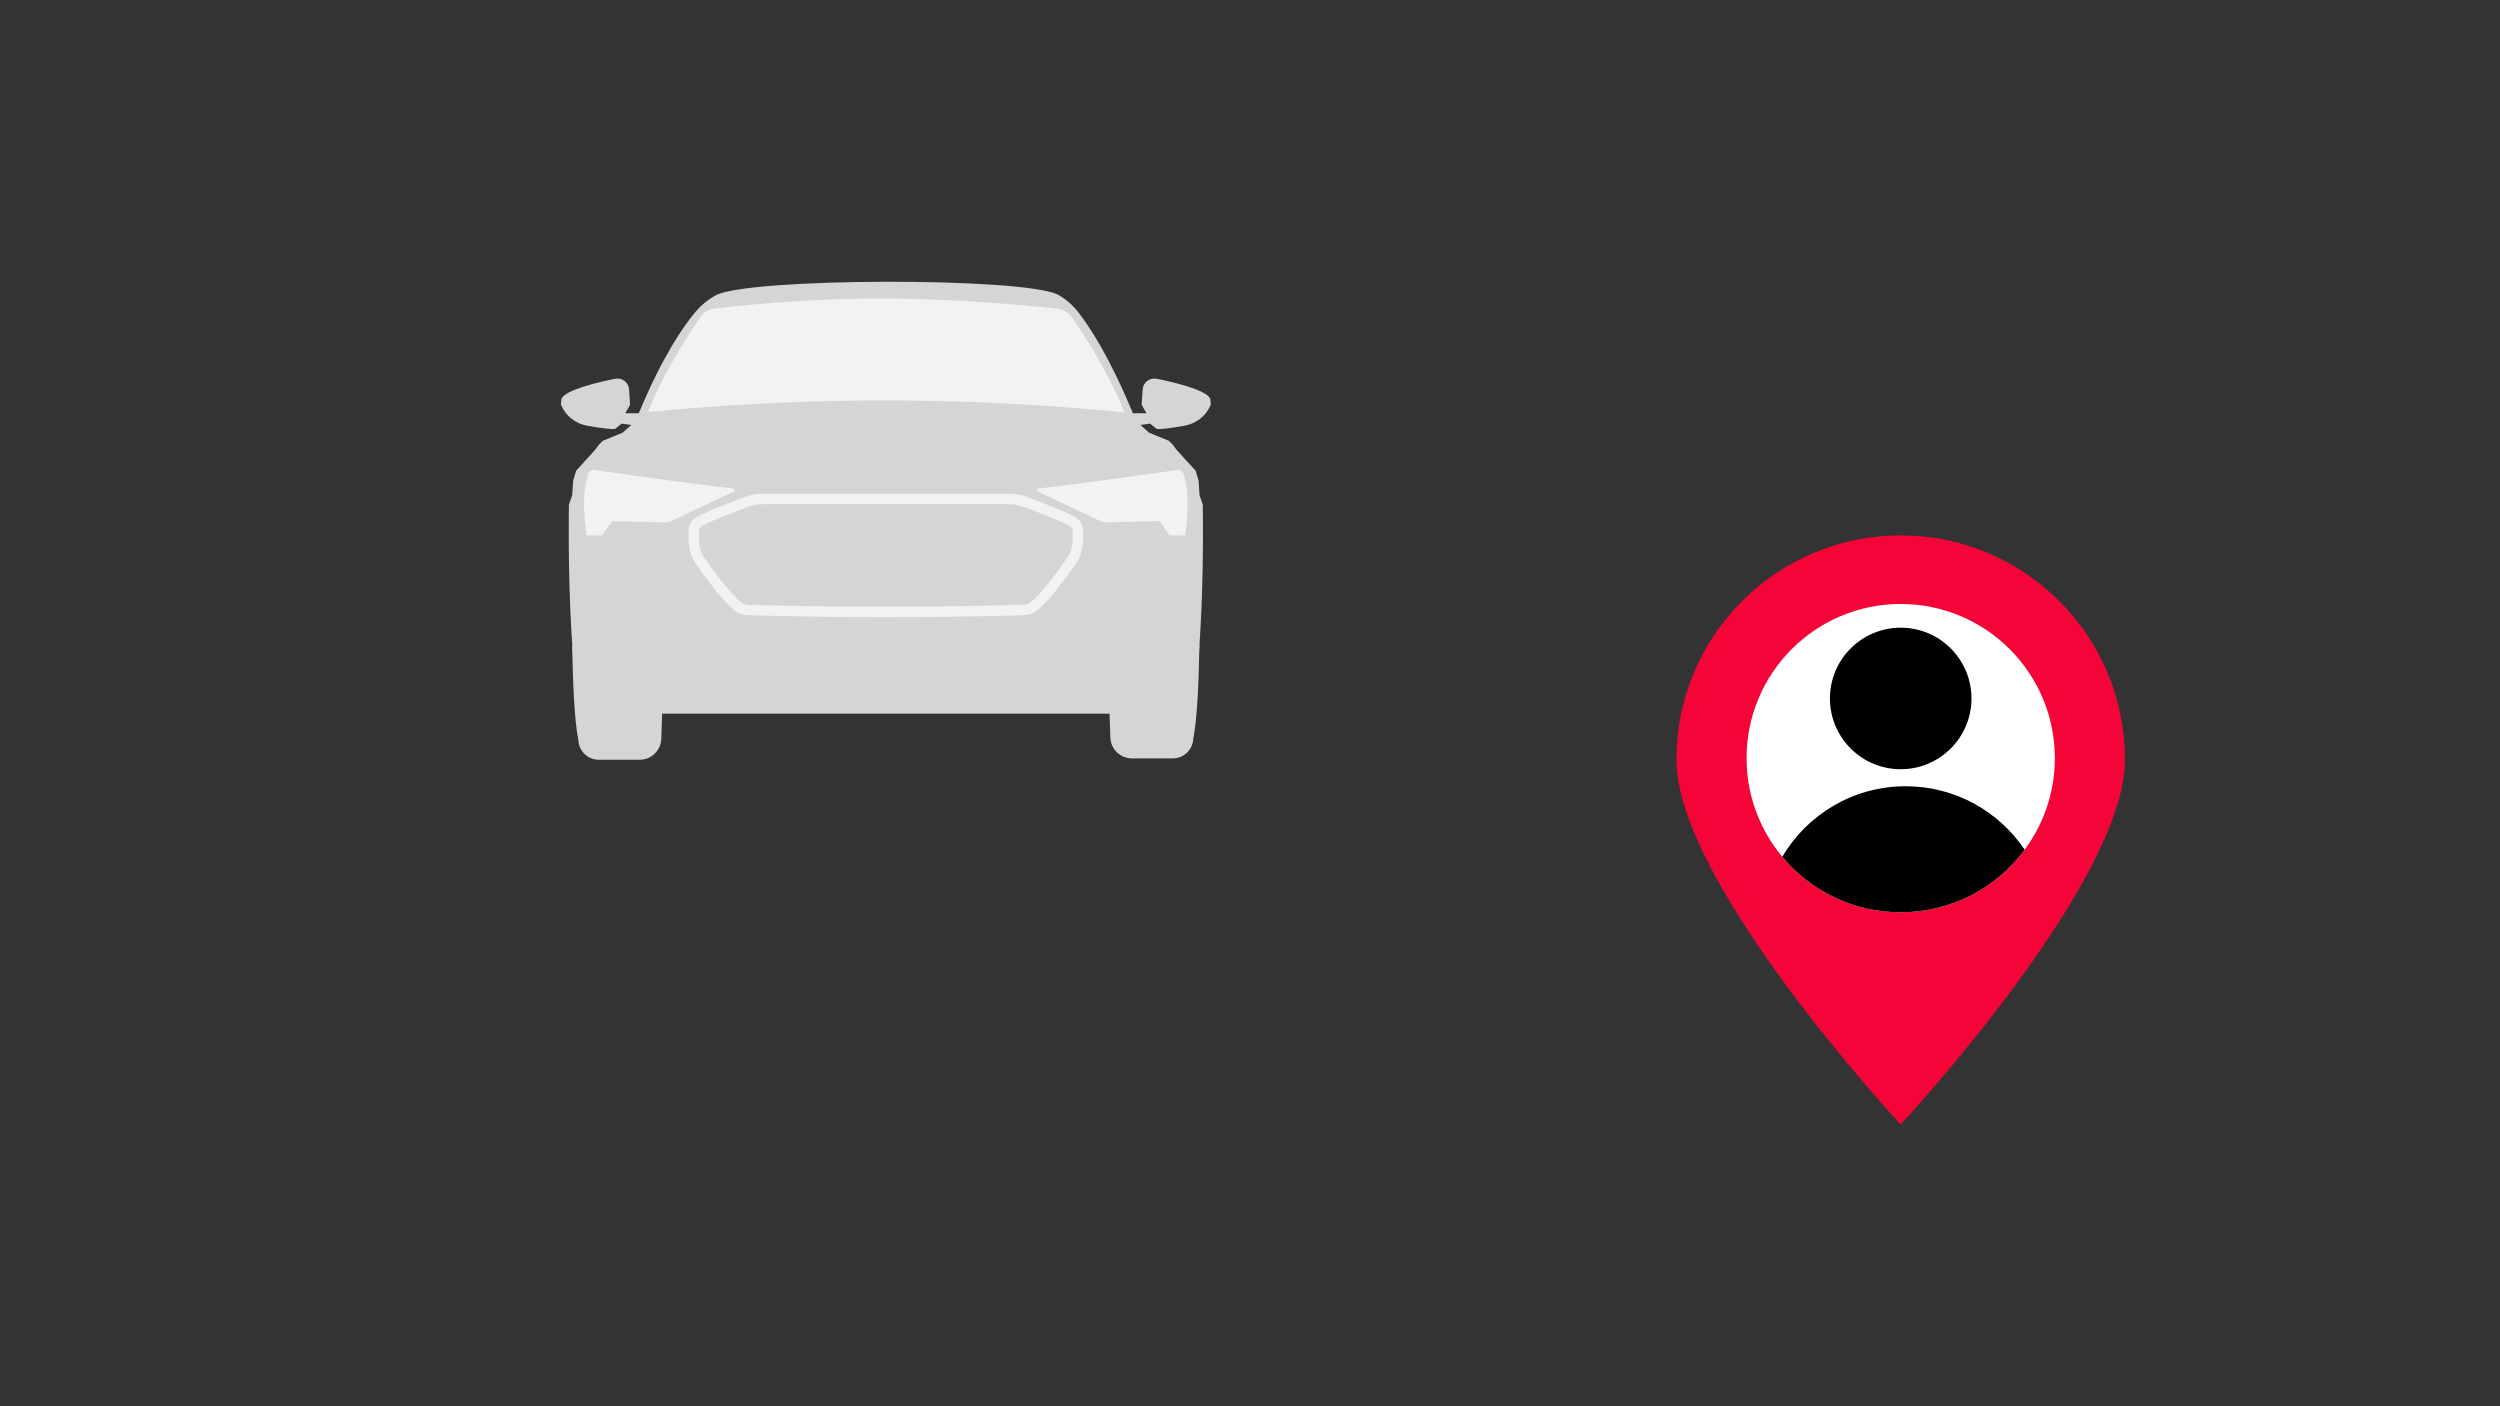 <?xml version="1.0" encoding="UTF-8"?><svg xmlns="http://www.w3.org/2000/svg" width="1920" height="1080" xmlns:xlink="http://www.w3.org/1999/xlink" viewBox="0 0 1920 1080"><rect x="0" y="0" width="1920" height="1080" fill="#333333" stroke="none"/><defs><filter id="luminosity-noclip" x="288" y="327.07" width="1171.74" height="538.22" color-interpolation-filters="sRGB" filterUnits="userSpaceOnUse"><feFlood flood-color="#fff" result="bg"/><feBlend in="SourceGraphic" in2="bg"/></filter><mask id="mask" x="288" y="327.07" width="1171.74" height="538.22" maskUnits="userSpaceOnUse"><g style="filter:url(#luminosity-noclip);"><polygon points="508.58 327.07 433.93 471.38 579.9 466.41 588.19 383.47 508.58 327.07" style="fill:#000; stroke-width:0px;"/><path d="M1032.17,384.63c-130.62,0-250.1,47.71-341.96,126.66-112,96.26,443.76-160.41,411.15,31.21,0,0,220.71-157.87-69.19-157.87Z" style="fill:#000; stroke-width:0px;"/></g></mask></defs><g id="DESKTOP"><path d="M812.38,226.2h0c6.02,3.44,11.35,7.97,15.63,13.44,8.89,11.36,24.22,34.69,42.08,77.77h10.43s-3.73-6.46-3.73-6.46l.75-11.81c.16-2.45,1.31-4.73,3.19-6.31h0c2.09-1.75,4.84-2.47,7.52-1.94,10.68,2.11,38.01,8.17,41.19,15.34l.5,4.22s-.19.55-.59,1.44c-3.61,7.99-11.05,13.56-19.68,15.08-7.44,1.31-19.27,3.19-21.45,2.35l-4.97-3.97-7.45.99,6.71,5.96,15.15,6.21,2.98,2.98,2.98,3.97,14.65,16.14,2.24,7.7.75,11.18,2.48,6.95s.99,49.42-1.99,99.09l-1.49,23.1s-1.24,18.87-4.47,25.58l-15.89,6.95-4.47,5.96h-430.18s-4.47-5.96-4.47-5.96l-15.89-6.95c-3.23-6.71-4.47-25.58-4.47-25.58l-1.49-23.1c-2.98-49.67-1.99-99.09-1.99-99.09l2.48-6.95.75-11.18,2.24-7.7,14.65-16.14,2.98-3.97,2.98-2.98,15.15-6.21,6.71-5.96-7.45-.99-4.97,3.97c-2.18.84-14.01-1.05-21.45-2.35-8.63-1.52-16.08-7.09-19.68-15.08-.41-.9-.59-1.44-.59-1.44l.5-4.22c3.19-7.17,30.51-13.23,41.19-15.34,2.68-.53,5.43.18,7.52,1.94h0c1.88,1.58,3.03,3.86,3.19,6.31l.75,11.81-3.73,6.46h10.43c18.1-43.67,34.3-66.9,43.62-77.98,4.19-4.98,9.23-9.13,14.91-12.32l.75-.42c25.6-13.34,233.93-13.96,262.53-.49Z" style="fill:#d5d5d5; stroke-width:0px;"/><path d="M491.24,583.5h-31.32c-8.3,0-15.18-6.44-15.72-14.73-3.26-17.48-4.2-44.21-4.75-72.47h70.76s-2.33,71.11-2.33,71.11c-.29,8.97-7.65,16.09-16.63,16.09Z" style="fill:#d5d5d5; stroke-width:0px;"/><path d="M869.37,582.44h31.32c8.3,0,15.18-6.44,15.72-14.73,3.26-17.48,4.2-44.21,4.75-72.47h-70.76s2.33,71.11,2.33,71.11c.29,8.97,7.65,16.09,16.63,16.09Z" style="fill:#d5d5d5; stroke-width:0px;"/><path d="M451.28,365.55s0-4.6,4.95-4.6c0,0,83.29,11.9,106.6,14.14,1.38.13,1.69,1.99.44,2.58l-47.54,22.39c-1.68.79-3.53,1.18-5.39,1.14l-40.32-.99-7.43,10.96h-12.03s-4.95-26.88.71-45.62Z" style="fill:#f2f2f2; stroke-width:0px;"/><path d="M909.36,365.55s0-4.6-4.95-4.6c0,0-83.29,11.9-106.6,14.14-1.38.13-1.69,1.99-.44,2.58l47.54,22.39c1.68.79,3.53,1.18,5.39,1.14l40.32-.99,7.43,10.96h12.03s4.95-26.88-.71-45.62Z" style="fill:#f2f2f2; stroke-width:0px;"/><path d="M585.55,383.23c-4.2,0-8.36.75-12.3,2.21-9.44,3.49-27.48,10.37-36.02,14.96-2.85,1.53-4.6,4.54-4.53,7.78l.16,6.99c.11,4.8,1.29,9.54,3.69,13.69.21.36.42.71.65,1.06,0,0,18.14,26.82,29.49,35.79,2.26,1.79,5.05,2.76,7.94,2.78,70,1.99,140.46,1.99,211.37,0,2.88-.02,5.68-.99,7.94-2.78,11.35-8.98,29.49-35.79,29.49-35.79.23-.35.44-.71.65-1.06,2.41-4.15,3.59-8.9,3.69-13.69l.16-6.99c.07-3.24-1.67-6.24-4.53-7.78-8.54-4.59-26.58-11.47-36.02-14.96-3.94-1.46-8.1-2.21-12.3-2.21h-189.53Z" style="fill:none; stroke:#f2f2f2; stroke-miterlimit:10; stroke-width:8px;"/><path d="M497.61,316.39c10.27-25.24,24.41-49.8,41.03-73.92,4.24-4.95,9.25-5.45,9.25-5.45,88.85-10.01,159.95-10.61,264.48,0,0,0,6.03.85,10.28,5.8,16.62,24.12,30.76,48.68,41.03,73.92-124.53-12.47-246.42-11.95-366.06-.35Z" style="fill:#f2f2f2; stroke-width:0px;"/><g style="mask:url(#mask);"><path d="M1459.74,861.29h-944.95c-37.6,0-68.07-30.48-68.07-68.07v-5.82c0-37.6,30.48-68.07,68.07-68.07h598.52c37.6,0,68.07-30.48,68.07-68.07h0c0-37.6-30.48-68.07-68.07-68.07H288" style="fill:none; stroke:#000; stroke-miterlimit:10; stroke-width:8px;"/></g><path d="M1632,583.44c0,95.14-172.26,280.18-172.26,280.18,0,0-172.26-185.04-172.26-280.18s77.12-172.26,172.26-172.26,172.26,77.12,172.26,172.26Z" style="fill:#f50537; stroke-width:0px;"/><circle cx="1459.74" cy="582.23" r="118.38" style="fill:#fff; stroke-width:0px;"/><path d="M1463.56,603.84c-40.37,0-75.65,21.75-94.78,54.16,21.72,26.04,54.4,42.62,90.96,42.62,39.03,0,73.64-18.89,95.21-48.02-19.74-29.41-53.3-48.76-91.39-48.76Z" style="fill:#000; stroke-width:0px;"/><circle cx="1459.74" cy="536.41" r="54.35" style="fill:#000; stroke-width:0px;"/></g><g id="Rahmen"><rect width="1920" height="1080" style="fill:none; stroke-width:0px;"/></g></svg>